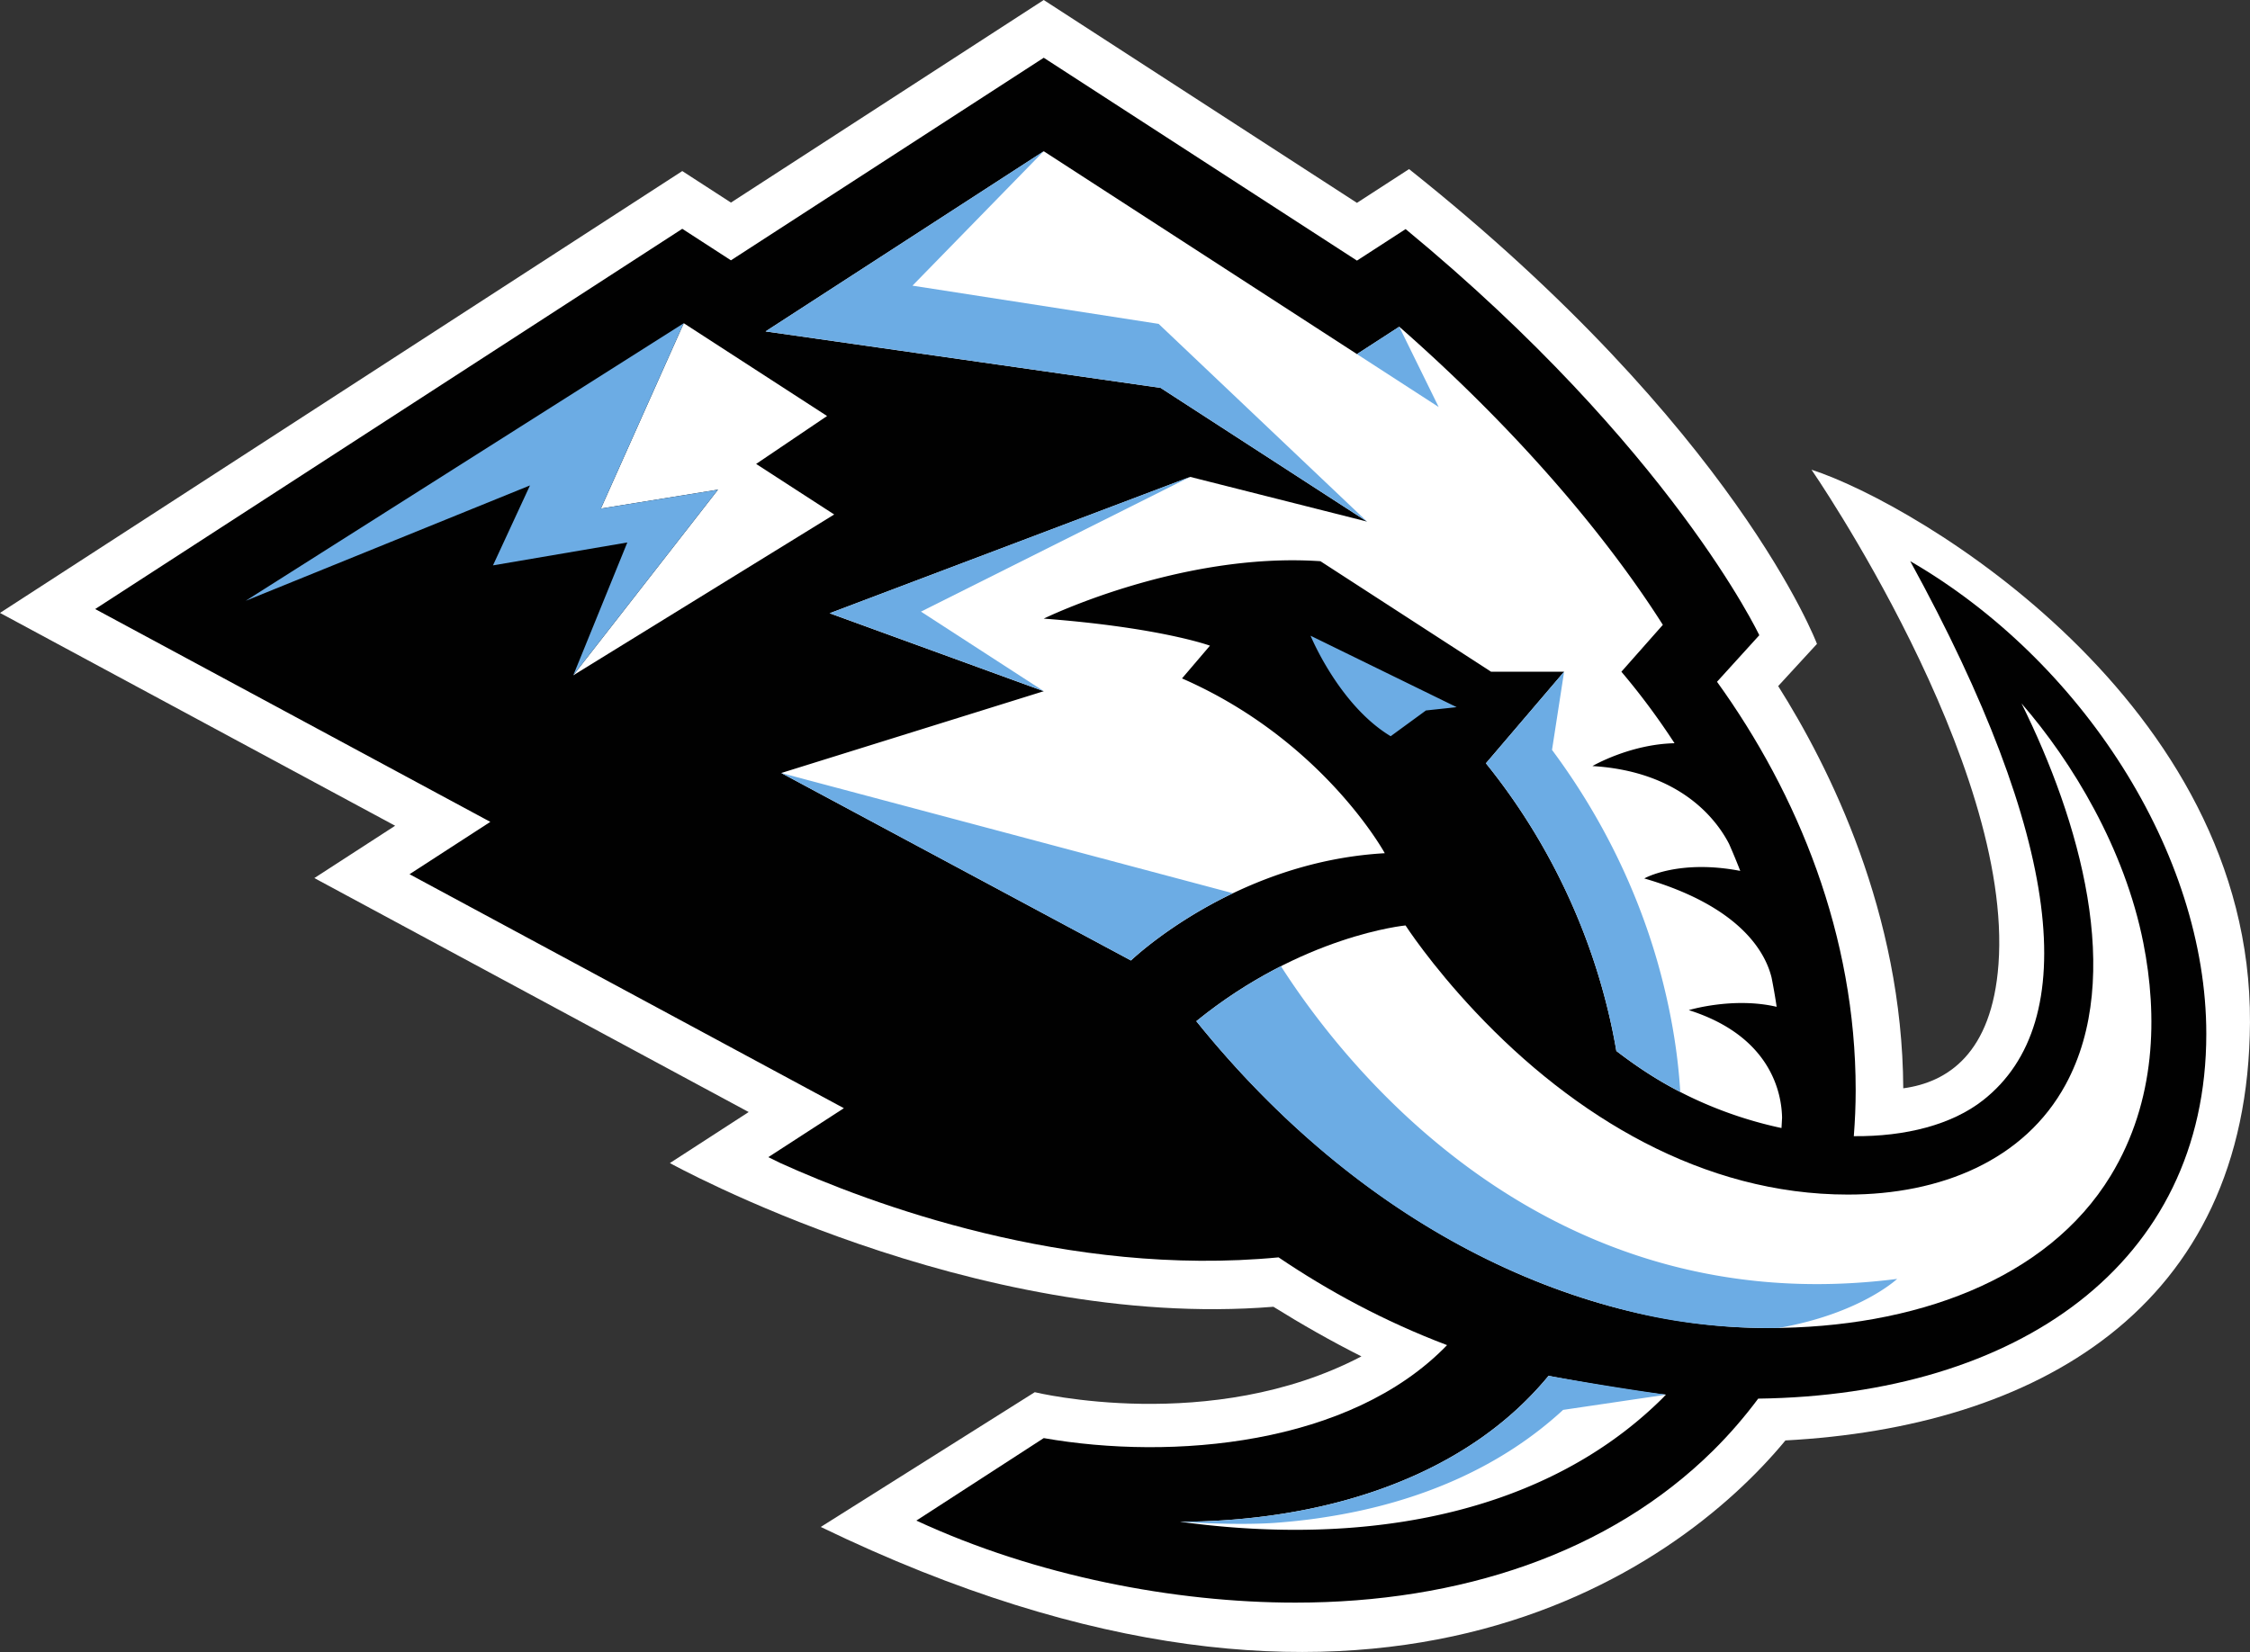 <svg xmlns="http://www.w3.org/2000/svg" viewBox="44.52 0.18 870.97 639.63"><rect x="44.52" y="0.18" width="870.97" height="639.63" fill="#333333" stroke="none"/><path fill="#fff" d="M915.48 395.973c.644-123.615-128.521-200.57-169.729-213.925 0 0 78.143 113.372 72.375 191.514-2.546 34.455-19.64 45.69-36.86 48.001-.341-67.8-28.562-124.323-48.418-155.74l15.015-16.334S716.63 166.39 589.962 65.654l-20.174 13.071L448.545.183 327.468 78.617 308.63 66.414 44.517 237.494l152.96 82.407-31.275 20.258 168.127 90.594-30.498 19.756s117.354 65.054 233.621 55.64c10.96 6.827 22.361 13.312 34.072 19.213-58.227 30.49-126.452 13.864-126.452 13.864l-82.84 52.174c212.272 102.723 331.02 17.863 373.42-33.495 96.095-5.115 179.253-50.438 179.829-161.932Z"/><path fill="#010101" d="M898.575 400.476c0-69.97-48.343-144.64-114.615-183.025 58.785 107.188 66.74 178.376 28.245 208.69-12.061 9.499-29.999 14.14-50.08 13.956.46-5.884.726-11.818.726-17.795 0-59.97-22.327-114.624-53.677-158.144l16.367-18.028s-34.154-72.424-136.91-157.25l-18.838 12.202L448.55 22.54l-121.084 78.433-18.838-12.202L81.365 235.997l152.96 82.406-31.275 20.266 168.135 90.595-29.255 18.955 4.757 2.329c34.364 15.558 110.869 44.32 192.766 36.474 19.006 12.863 40.74 24.706 65.221 33.98-37.51 38.828-106.42 44.712-156.124 35.999l-49.312 31.942c46.357 21.493 100.043 31.76 146.718 31.76 63.55 0 121.435-19.04 161.75-58.911 6.375-6.31 12.151-13.03 17.41-20.074 100.251-1.327 173.46-52.083 173.46-141.242"/><path fill="#fff" d="M698.247 391.293s17.16-5.216 34.012-1.285c-.559-3.79-1.218-7.554-1.961-11.292-2.12-8.715-10.875-27.22-49.279-38.412 0 0 13.172-7.537 37.151-2.921a260 260 0 0 0-4.315-10.417c-4.407-8.605-18.146-28.079-52.91-30.173 0 0 14.482-8.463 31.784-8.839-6.384-9.816-13.287-19.09-20.574-27.686l16.05-18.154c-14.464-22.836-45.922-66.147-102.03-115.426L569.81 137.29 448.565 58.747 340.885 128.5l152.894 21.86 79.928 51.774-68.443-17.303-139.58 52.801 82.873 30.173-101.612 31.676 135.375 72.59s14.723-14.205 39.487-26.04h-.008c15.867-7.589 35.857-14.207 58.769-15.493 0 0-23.864-43.794-78.493-67.683l10.818-12.677s-19.105-7.037-64.336-10.476c0 0 52.817-25.908 107.104-22.227l66.047 42.785h28.287l-30.274 35.465c26.652 32.97 43.787 72.098 50.49 111.386 6.51 5.008 13.087 9.44 19.689 13.154 14.115 7.946 29.28 13.496 44.23 16.677.091-1.32.15-2.646.224-3.965-.133-8.714-3.68-31.417-36.107-41.684ZM643.973 532.877a123 123 0 0 1-3.698 4.29c-26.284 29.255-64.978 44.587-104.8 49.93-11.41 1.526-22.887 2.295-34.121 2.286 15.166 2.095 30.172 3.13 44.587 3.13 57.534 0 107.405-16.618 141.943-50.764.517-.509.993-1.052 1.502-1.57-12.193-1.176-42.76-6.693-45.413-7.302"/><path fill="#6cace4" d="m573.686 202.12-80.662-76.538-95.285-14.799 50.798-52.05-107.671 69.754 152.893 21.86zM505.25 184.807l-139.581 52.81 82.874 30.165-47.517-30.783zM569.778 137.277l31.65 20.499-15.274-31.1zM482.304 372.072s14.723-14.206 39.487-26.041L346.93 299.48zM670.2 407.087c6.51 5.007 13.088 9.44 19.69 13.154 1.67.943 3.364 1.836 5.058 2.713-.968-16.117-3.889-32.995-8.855-50.439-8.473-29.513-22.453-57.35-40.79-81.973l4.682-30.306-30.273 35.481c26.65 32.97 43.786 72.09 50.488 111.37ZM689.447 540.19s-19.75-2.679-45.473-7.31a122 122 0 0 1-3.698 4.29c-26.284 29.255-64.978 44.587-104.8 49.93-11.402 1.526-22.887 2.295-34.121 2.286 0 0 20.507 1.494 36.382.459 2.062-.15 4.1-.326 6.12-.518q2.588-.237 5.166-.55c.1-.009.2-.025.3-.033 2.546-.301 5.09-.643 7.612-1.043 38.462-5.818 69.67-20.4 92.664-41.625z"/><path fill="#fff" d="M507.612 395.573c41.082-33.345 80.988-37.068 80.988-37.068s9.598 14.933 27.018 33.446c38.328 40.731 88.282 70.754 144.213 70.754 35.824 0 68.334-13.204 84.31-42.634 22.828-42.05 5.258-102.455-17.095-147.528 19.665 22.612 39.947 56.24 47.167 92.782 5.518 27.944 5.041 61.006-12.653 90.077-24.59 40.364-76.138 58.969-132.494 58.969-76.289-.008-158.395-40.54-221.454-118.798"/><path fill="#6cace4" d="M540.38 374.295a184 184 0 0 0-32.768 21.292c45.823 56.867 104.5 97.948 172.383 113.432 16.301 3.722 34.53 5.642 53.085 5.324 31.625-5.566 45.823-18.98 45.823-18.98-135.967 17.394-213.84-82.482-238.522-121.068M551.88 246.35l-.041-.016s11 26.86 31.007 38.904l13.655-9.974 11.895-1.277z"/><path fill="#fff" d="m322.46 189.767-56.031 71.89 101.002-62.274-30.214-19.573 27.46-18.555-55.472-35.931-32.093 71.764z"/><path fill="#6cace4" d="m235.355 219.089 52-8.872-20.925 51.44 56.03-71.89-45.347 7.32 32.093-71.763-169.579 107.478 110.05-44.67z"/></svg>